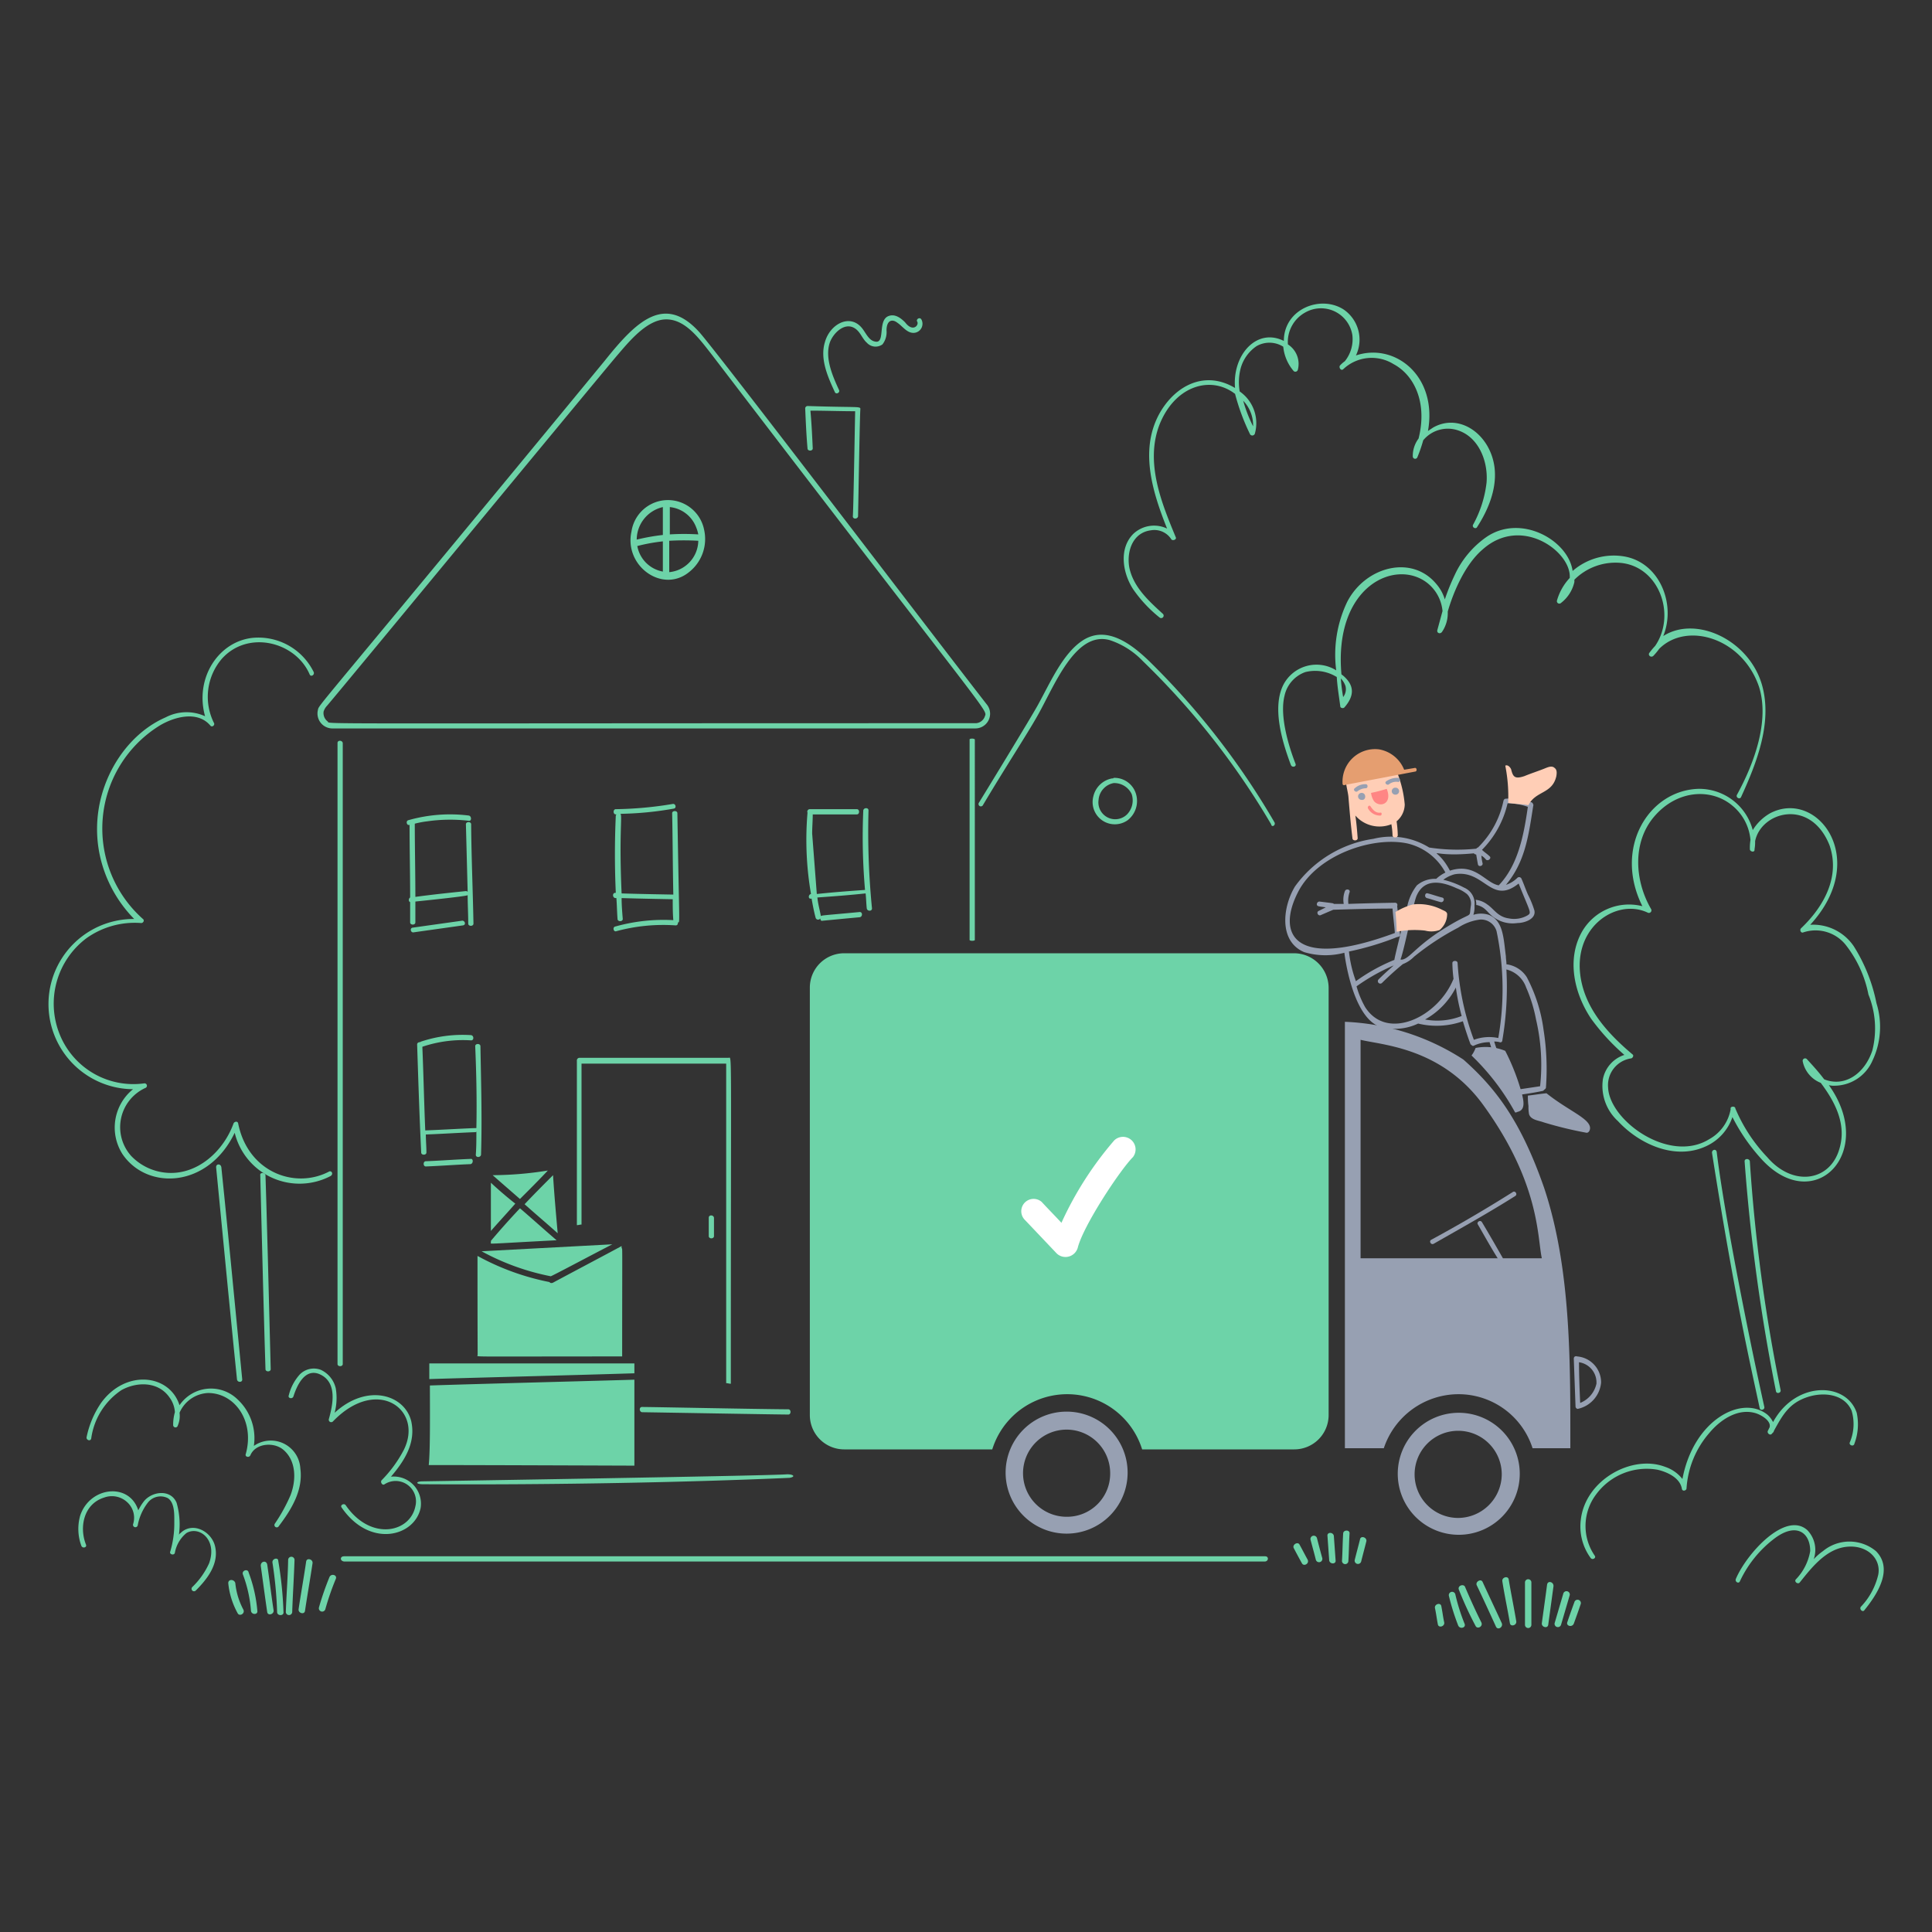 <svg xmlns="http://www.w3.org/2000/svg" viewBox="0 0 400 400" height="400" width="400"><rect x="0" y="0" width="400" height="400" fill="#333333" stroke="none"/><defs></defs><path d="M54 324.256c0.436 3.134 0.842 6.254 1.322 9.502 0.12 0.842 1.444 0.482 1.324 -0.36 -0.482 -3.128 -0.842 -6.256 -1.324 -9.502 -0.236 -0.962 -1.452 -0.6 -1.322 0.36zm2.41 -0.72a81.674 81.674 0 0 1 0.962 10.222c0 0.842 1.442 0.842 1.322 0a78.776 78.776 0 0 0 -1.082 -10.584c0 -0.842 -1.338 -0.478 -1.202 0.362zm3.248 -0.602c-0.062 3.6 -0.362 7.216 -0.482 10.824a0.662 0.662 0 0 0 1.322 0c0.122 -3.6 0.362 -7.216 0.482 -10.824a0.662 0.662 0 0 0 -1.322 0zm3.728 0.36c-0.472 3.25 -1.082 6.616 -1.564 9.864 -0.12 0.84 1.2 1.2 1.324 0.36 0.48 -3.248 1.082 -6.616 1.562 -9.862 0.122 -0.842 -1.2 -1.204 -1.322 -0.362zm4.814 3.248a60.366 60.366 0 0 0 -2.164 6.254 0.686 0.686 0 0 0 1.324 0.362 54.566 54.566 0 0 1 2.164 -6.256c0.356 -0.842 -0.972 -1.204 -1.324 -0.36zm-17.924 -0.602a26.748 26.748 0 0 1 1.684 7.578c0.12 0.842 1.442 0.842 1.322 0a29.342 29.342 0 0 0 -1.8 -7.94c-0.124 -0.84 -1.448 -0.48 -1.206 0.362zm-3.008 1.924A16.18 16.18 0 0 0 49.2 334c0.362 0.722 1.564 0.122 1.2 -0.72a14.8 14.8 0 0 1 -1.684 -5.534c-0.244 -0.844 -1.562 -0.844 -1.448 0.118zm254.752 1.204a73.334 73.334 0 0 0 3.488 7.578c0.362 0.72 1.564 0.12 1.2 -0.722 -1.2 -2.4 -2.286 -4.812 -3.368 -7.338 -0.236 -0.722 -1.56 -0.36 -1.32 0.482zm3.73 -0.842c1.372 2.864 2.646 5.652 3.968 8.54 0.362 0.842 1.564 0.12 1.2 -0.722 -1.324 -2.886 -2.646 -5.654 -3.97 -8.54 -0.348 -0.722 -1.548 -0.006 -1.198 0.722zm5.292 -0.842c0.448 2.892 1.082 5.774 1.564 8.66 0.12 0.842 1.442 0.482 1.322 -0.362 -0.48 -2.886 -1.082 -5.772 -1.564 -8.66 -0.12 -0.842 -1.452 -0.478 -1.322 0.362zm4.69 0.24v8.78a0.662 0.662 0 0 0 1.324 0v-8.78a0.662 0.662 0 0 0 -1.324 0zm4.572 0.482c-0.346 2.648 -0.722 5.29 -1.082 7.938 -0.122 0.842 1.2 1.2 1.322 0.36q0.544 -3.97 1.082 -7.938c0.12 -0.962 -1.196 -1.322 -1.322 -0.36zm3.368 1.804 -1.8 6.134a0.686 0.686 0 0 0 1.322 0.36q0.902 -3.066 1.8 -6.134a0.686 0.686 0 0 0 -1.322 -0.36zm2.284 1.804c-0.48 1.322 -0.962 2.646 -1.442 4.088 -0.362 0.844 0.962 1.2 1.322 0.362 0.482 -1.322 0.962 -2.646 1.444 -4.09a0.686 0.686 0 0 0 -1.324 -0.36zm-25.98 -1.314a47 47 0 0 0 1.924 6.136c0.362 0.842 1.684 0.48 1.324 -0.362a40.174 40.174 0 0 1 -1.926 -6.134 0.686 0.686 0 0 0 -1.322 0.36zm-2.886 2.516c0.24 1.082 0.36 2.166 0.6 3.368 0.12 0.842 1.444 0.482 1.324 -0.36 -0.24 -1.082 -0.362 -2.166 -0.6 -3.368 -0.122 -0.842 -1.446 -0.482 -1.324 0.36zm-29.228 -12.388c0.576 1.094 1.082 2.044 1.684 3.128 0.36 0.72 1.564 0.118 1.2 -0.722 -0.6 -1.082 -1.082 -2.046 -1.684 -3.128 -0.358 -0.722 -1.578 0.008 -1.2 0.722zm3.488 -1.684c0.346 1.326 0.722 2.646 1.082 4.09a0.686 0.686 0 0 0 1.324 -0.362 190.856 190.856 0 0 1 -1.084 -4.09 0.686 0.686 0 1 0 -1.322 0.362zm3.488 -0.844 0.36 5.052c0.12 0.842 1.444 0.842 1.324 0L276.16 318c-0.12 -0.84 -1.442 -0.84 -1.322 0zm3.248 -0.478c-0.122 1.924 -0.122 3.728 -0.242 5.652a0.662 0.662 0 0 0 1.324 0c0.12 -1.924 0.12 -3.728 0.24 -5.652 0.12 -0.842 -1.322 -0.842 -1.322 0zm3.488 1.202c-0.362 1.442 -0.722 2.766 -1.084 4.21a0.686 0.686 0 0 0 1.324 0.36c0.36 -1.442 0.722 -2.766 1.082 -4.2 0.12 -0.852 -1.202 -1.212 -1.322 -0.37z" fill="#6dd3a8" stroke-width="2"></path><path d="M263.892 170.298a157.71 157.71 0 0 0 -25.86 -33.318c-3.6 -3.488 -8.9 -7.698 -13.952 -4.33 -4.032 2.688 -6.6 8.586 -9.022 12.99 -1.116 2.16 -12.258 20.36 -12.388 20.56a0.486 0.486 0 1 0 0.842 0.482c4.508 -7.6 9.23 -14.816 11.306 -18.524 3.466 -6.108 7.8 -17.578 14.914 -15.636a16.632 16.632 0 0 1 6.856 4.33 158.8 158.8 0 0 1 26.582 33.8c0.12 0.728 0.962 0.248 0.722 -0.354zM145.778 109.676a7.634 7.634 0 0 0 -15.036 0.362c-1.58 7.114 6.378 12.894 11.908 8.42a8.728 8.728 0 0 0 3.128 -8.782zm-1.684 -0.6a7.854 7.854 0 0 1 0.48 1.566 47.774 47.774 0 0 0 -5.894 0v-5.656a6.546 6.546 0 0 1 5.414 4.088zm-6.856 -4.088v5.772a42.696 42.696 0 0 0 -5.414 0.962 6.952 6.952 0 0 1 5.414 -6.736zm-5.292 8.06a37.148 37.148 0 0 1 5.292 -0.964v6.254a6.56 6.56 0 0 1 -5.292 -5.292zm6.614 5.412v-6.498a53.29 53.29 0 0 1 6.014 0 6.636 6.636 0 0 1 -6.014 6.496zm28.628 -34.402a0.516 0.516 0 0 0 -0.482 0.48c0.12 2.768 0.24 5.534 0.482 8.3 0 0.6 1.082 0.6 1.082 0 -0.12 -2.646 -0.24 -5.172 -0.482 -7.818 3.128 0 6.134 0.12 9.262 0.12 -0.12 6.014 -0.36 20.568 -0.482 21.77 0 0.6 0.964 0.6 1.084 0 0.12 -6.134 0.36 -21.048 0.48 -22.252 0 -0.576 -0.778 -0.258 -10.944 -0.6zm23.574 -17.922c-0.36 -0.6 -1.2 0 -0.842 0.48 0.362 0.724 -0.93 2.244 -2.526 0.122 -0.842 -0.842 -2.044 -1.8 -3.368 -1.324 -2.438 0.812 -0.6 5.866 -2.886 5.292 -1.324 -0.24 -1.924 -1.924 -2.766 -2.888 -2.496 -2.91 -6.55 -0.69 -7.578 3 -1.082 3.49 0.6 7.216 2.044 10.346 0.24 0.6 1.2 0.12 0.842 -0.482 -1.322 -2.882 -2.882 -6.482 -1.924 -9.614 0.6 -1.924 3 -4.452 5.172 -3.128 1.2 0.722 1.564 2.166 2.526 3a2.428 2.428 0 0 0 3.248 0.36 4.12 4.12 0 0 0 0.842 -2.888c0 -2.026 1.108 -2.504 2.284 -1.562 1.084 0.72 2.046 2.286 3.6 2.044a1.886 1.886 0 0 0 1.332 -2.758zM69.88 153.82v128.58c0 0.6 1.084 0.6 1.084 0V153.82c-0.12 -0.602 -1.084 -0.602 -1.084 0zm130.864 -0.722V194.6c0 0.242 1.084 0.242 1.084 0V153.098c-0.12 -0.24 -1.084 -0.24 -1.084 0z" fill="#6dd3a8" stroke-width="2"></path><path d="M204.234 145.76c-12.02 -15.452 -56.322 -73.632 -59.54 -77.098 -7.2 -7.858 -13.04 -2.044 -19.484 6.014C63.4 149.742 66.156 145.624 65.8 147.084a3.086 3.086 0 0 0 3.126 3.728h133.03a3.046 3.046 0 0 0 2.278 -5.052zm-0.362 2.646a2.112 2.112 0 0 1 -1.8 1.326c-142.2 0 -133.518 0.232 -134.232 -0.362a2.176 2.176 0 0 1 -0.842 -2.044 3.118 3.118 0 0 1 0.6 -1.084c0.8 -0.8 57.948 -70.112 60.38 -72.888 2.328 -2.718 5.86 -6.984 9.622 -7.218 4.12 -0.244 7.064 3.842 9.622 7.096C206.556 150.826 204.4 146.72 203.872 148.4zm-53.524 137.962c0.36 0 0.6 0.12 0.962 0.12 0 -71.64 0.27 -67.476 -0.482 -67.476H119.918a0.55 0.55 0 0 0 -0.482 0.6v34.04c0.36 0 0.6 -0.12 0.962 -0.12v-33.318h29.95zm84.918 -121.724a4.654 4.654 0 0 0 -4.572 -3.6c-0.12 0 -0.12 0 -0.24 0.122h-0.24a4.894 4.894 0 0 0 -3.85 3.728 4.6 4.6 0 0 0 7.098 4.93 5.042 5.042 0 0 0 1.804 -5.18zm-1.926 3.97a3.486 3.486 0 0 1 -5.892 -3 3.834 3.834 0 0 1 3.126 -3.486 3.988 3.988 0 0 1 3.73 2.284 4.174 4.174 0 0 1 -0.964 4.202zM163.218 291.78c-7.818 -0.06 -28.026 -0.48 -30.31 -0.48 -0.6 0 -0.6 0.962 0 1.082 7.818 0.12 28.024 0.482 30.31 0.482 0.602 0 0.602 -1.078 0 -1.084zm-0.48 13.472c-4.8 0.322 -75.176 1.444 -75.176 1.444 -1.564 0 -1.564 0.6 0 0.6 27.736 0.168 55.842 -0.432 75.896 -1.324 1.444 -0.24 0.724 -0.816 -0.72 -0.72z" fill="#6dd3a8" stroke-width="2"></path><path d="M146.74 252.088v3.85c0 0.6 1.082 0.6 1.082 0v-3.85c-0.12 -0.602 -1.082 -0.602 -1.082 0z" fill="#6dd3a8" stroke-width="2"></path><path d="M99.47 216.6c-0.01 -0.6 -1.082 -0.6 -1.082 0 0.24 5.652 0.36 11.306 0.24 16.96 -1.27 0 -7.512 0.374 -10.584 0.48 -0.242 -5.774 -0.362 -11.546 -0.6 -17.32a26.306 26.306 0 0 1 10.104 -1.322c0.6 0 0.6 -0.964 0 -1.084a27.262 27.262 0 0 0 -10.344 1.324c-0.122 0 -0.122 0.12 -0.242 0.12 -0.24 0 -0.6 0.12 -0.6 0.48 0.24 7.458 0.48 14.916 0.842 22.374 0 0.6 1.082 0.6 1.082 0 0 -1.2 -0.12 -2.526 -0.12 -3.73 3.368 -0.12 6.856 -0.36 10.224 -0.48 0.12 0 0.12 0 0.24 -0.122 0 1.564 0 3.248 -0.12 4.812 0 0.6 0.962 0.6 1.082 0 0.238 -7.33 0.008 -14.906 -0.122 -22.492zm-2.046 23.34c-3.126 0.12 -6.134 0.362 -9.26 0.48 -0.6 0 -0.6 1.084 0 1.084 3.126 -0.122 6.134 -0.36 9.26 -0.482 0.602 -0.12 0.602 -1.202 0 -1.082zm0.122 -69.282c0 -0.6 -1.084 -0.6 -1.084 0l0.362 13.954c-0.12 0 -0.12 -0.122 -0.362 -0.122 -3.488 0.362 -6.976 0.724 -10.464 1.2 0 -5.052 -0.12 -10.102 -0.12 -15.156a18.714 18.714 0 0 1 2.526 -0.48 33.238 33.238 0 0 1 8.66 -0.12c0.6 0.12 0.6 -0.962 0 -1.084a31.436 31.436 0 0 0 -12.51 0.962c-0.6 0.122 -0.36 1.2 0.242 0.964 0 5.05 0.12 9.982 0.12 15.036 -0.362 0.238 -0.362 0.84 0 0.96v4.2c0 0.6 1.082 0.6 1.082 0v-4.316c12.574 -1.3 10.554 -1.324 10.826 -1.324 0 1.926 0.12 3.97 0.12 5.896 0 0.6 1.082 0.6 1.082 0 -0.12 -6.738 -0.426 -13.712 -0.48 -20.57z" fill="#6dd3a8" stroke-width="2"></path><path d="M95.62 190.626c-3.368 0.48 -6.856 0.962 -10.224 1.442 -0.6 0.122 -0.36 1.084 0.242 0.964 3.368 -0.482 6.856 -0.964 10.224 -1.444 0.72 -0.122 0.36 -1.084 -0.242 -0.962zm44.624 -22.252c0 -0.6 -1.082 -0.6 -1.082 0 0.12 5.652 0.12 11.186 0.24 16.838 0 0 -7.216 -0.12 -10.704 -0.24 -0.556 -12.512 0.182 -16.056 -0.242 -16.478a68.87 68.87 0 0 0 11.066 -1.082c0.6 -0.12 0.362 -1.084 -0.24 -0.962a76.856 76.856 0 0 1 -11.788 1.082c-0.6 0 -0.6 1.082 0 1.082h0.12c0 0.12 -0.12 0.12 -0.12 0.24a177.868 177.868 0 0 0 0 16h-0.12c-0.6 0 -0.6 0.962 0 1.082h0.24c0.122 1.444 0.122 2.888 0.242 4.33 0 0.6 1.082 0.6 1.082 0 -0.12 -1.442 -0.24 -2.886 -0.24 -4.33 3.488 0.12 10.584 0.242 10.584 0.242 0 1.442 0 2.886 0.12 4.33a36.968 36.968 0 0 0 -12.028 1.322c-0.6 0.12 -0.36 1.2 0.24 0.962a37.078 37.078 0 0 1 12.27 -1.2c0.36 0 0.48 -0.24 0.48 -0.6 0.436 -0.218 0.27 1.586 -0.12 -22.618zm39.572 -0.602c0 -0.6 -0.962 -0.6 -1.082 0a125.924 125.924 0 0 0 0.36 16.478c-3.368 0.24 -6.614 0.482 -9.982 0.842l-0.962 -12.508c0 -1.324 0.12 -2.646 0.12 -3.97h9.14c0.6 0 0.6 -1.082 0 -1.082h-9.742a0.51 0.51 0 0 0 -0.48 0.72 65.912 65.912 0 0 0 0.72 16.84c-0.6 0.122 -0.6 1.084 0 0.962h0.122c0.24 1.324 0.48 2.646 0.84 3.97a0.53 0.53 0 0 0 0.964 0.12c0 0.242 0.12 0.6 0.48 0.482 2.526 -0.24 5.052 -0.482 7.698 -0.724 0.6 -0.118 0.6 -1.08 0 -1.08 -8.2 0.776 -8.058 0.65 -8.058 0.962v-0.122c-0.242 -1.322 -0.6 -2.524 -0.722 -3.848 3.368 -0.24 6.616 -0.48 9.984 -0.842 0.12 1.082 0.12 2.046 0.24 3.126 0.12 0.6 1.082 0.6 1.082 0a161.524 161.524 0 0 1 -0.722 -20.326z" fill="#6dd3a8" stroke-width="2"></path><path d="M101.634 257.26c0 0.352 -1.51 0.312 13.6 -0.48 -2.526 -2.166 -5.052 -4.452 -7.578 -6.616a160.604 160.604 0 0 0 -6.014 6.736zm12.87 -13.952c-1.924 1.924 -3.968 3.97 -5.892 6.014 2.284 2.044 4.57 3.97 6.854 6.014 -0.36 -4.09 -0.72 -8.058 -0.962 -12.028zm-1.082 -0.962a73.17 73.17 0 0 1 -11.426 0.962c1.924 1.684 3.728 3.248 5.652 4.93 1.926 -1.922 3.85 -3.838 5.774 -5.892zm-11.788 2.526v9.982c1.684 -1.924 3.368 -3.728 5.052 -5.652q-2.526 -1.986 -5.052 -4.33zm27.064 13.59v-0.478c-4.692 2.524 -9.502 5.05 -14.2 7.576 -0.24 0.12 -0.6 0.12 -0.722 -0.12a51.722 51.722 0 0 1 -14.914 -5.414c0 22.186 0.068 20.368 0 20.568 0 0.374 -2.296 0.242 29.95 0.242 0.006 -24.138 0.086 -22.374 -0.114 -22.374z" fill="#6dd3a8" stroke-width="2"></path><path d="M114.024 264.236c0.2 0 8.588 -4.474 12.75 -6.616l-27.064 1.444a49.704 49.704 0 0 0 14.314 5.172zm17.32 21.412c-3.128 0.118 -31.4 0.84 -42.338 1.2 0 4.858 0.1 13.4 -0.242 16.478 10.946 0 32.74 0.086 42.58 0.12zm-42.46 -3.37v3.248c3 -0.12 31.274 -0.842 42.46 -1.2v-2.044zm-7.938 23.454c2.768 -3.246 5.172 -6.976 4.21 -11.426 -1.326 -5.6 -9.186 -7.974 -15.876 -1.8a11.982 11.982 0 0 0 0.24 -5.05 5.6 5.6 0 0 0 -3.12 -3.856 4.076 4.076 0 0 0 -4.33 0.962 10.044 10.044 0 0 0 -2.284 4.33c-0.242 0.6 0.722 0.842 0.962 0.24 0.722 -2.284 2.4 -6.014 5.532 -4.57 3.6 1.684 2.646 6.256 1.8 9.262a0.504 0.504 0 0 0 0.842 0.48c9.16 -9.54 18.842 -2.434 14.674 5.894a26.152 26.152 0 0 1 -4.57 6.256c-0.36 0.36 0.12 1.2 0.6 0.842A4.216 4.216 0 0 1 86 311.868c-1.098 5.488 -9.286 7.244 -14.434 -0.242 -0.36 -0.48 -1.2 0 -0.842 0.482 5.834 8.484 15.112 6.042 16.358 0.12a5.624 5.624 0 0 0 -6.136 -6.496z" fill="#6dd3a8" stroke-width="2"></path><path d="M319.582 213.238a32.534 32.534 0 0 0 -3.488 -10.946 5.898 5.898 0 0 0 -4.2 -2.646c0 -0.6 -0.12 -1.082 -0.12 -1.684 -0.492 -3.678 -0.5 -7.294 -3.488 -8.538a5.2 5.2 0 0 0 -3.242 -0.018 5.2 5.2 0 0 0 0.234 -1.908 3.54 3.54 0 0 0 -2.164 -3.728 17.842 17.842 0 0 0 -4.294 -1.626 6.84 6.84 0 0 1 2.37 -1.14c6.156 -1.014 7.536 6.478 13.23 1.924 2.442 6.104 2.748 6.016 1.8 6.614a5.618 5.618 0 0 1 -3.848 0.6c-2.298 -0.326 -3.058 -1.958 -4.452 -2.886a4.8 4.8 0 0 0 -2.4 -0.964 3.352 3.352 0 0 1 0.12 1.084h0.12c1.868 0.462 2.086 1.524 3.488 2.526a6.656 6.656 0 0 0 4.932 1.2c1.442 0 3.93 -0.832 3.488 -2.646a20.478 20.478 0 0 0 -1.324 -3.246c-0.482 -1.084 -0.842 -2.166 -1.322 -3.248a0.536 0.536 0 0 0 -0.842 -0.242 5.986 5.986 0 0 1 -2.388 1.476c4 -4.778 4.676 -10.2 5.634 -16.27 0 -0.12 0.12 -0.24 0 -0.36a0.568 0.568 0 0 0 -0.72 -0.482 11.454 11.454 0 0 0 -4.932 -0.72c-0.242 0 -0.362 0.12 -0.482 0.36A18.976 18.976 0 0 1 306 175.47c-0.12 0 -0.24 0.12 -0.36 0.242a38.4 38.4 0 0 1 -9.744 -0.242 15.012 15.012 0 0 0 -11.546 -1.8 24.38 24.38 0 0 0 -16.238 9.864c-2.66 4.434 -3.284 11.448 1.924 13.6a15.264 15.264 0 0 0 8.3 0.122c0.372 2.984 2.25 13.8 7.588 15.4a11.34 11.34 0 0 0 7.688 -0.738 16.228 16.228 0 0 0 9.26 -0.48c0.482 1.564 0.964 3.126 1.564 4.69 0 0.122 0.12 0.122 0.24 0.24a0.366 0.366 0 0 0 0.482 0.122 7.528 7.528 0 0 1 3.248 -0.722 36.952 36.952 0 0 0 4.932 10.584 0.618 0.618 0 0 0 0.48 0.24c0.12 0.122 0.24 0.122 0.482 0.122 1.684 -0.24 3.368 -0.482 5.052 -0.842 0.12 0 0.24 -0.122 0.36 -0.24s0.36 -0.242 0.36 -0.484a52.084 52.084 0 0 0 -0.49 -11.91zm-15.878 -28.146a2.744 2.744 0 0 1 0.842 2.286c-0.544 3.264 0.978 0.722 -6.014 5.172 -5.622 3.578 -6.848 6.132 -8.418 6.132 -0.242 0 -0.114 -0.116 0 -0.478 0.898 -2.904 2.446 -10.862 3.126 -12.63 1.478 -3.55 4.78 -3.308 8.3 -1.684a7.642 7.642 0 0 1 2.164 1.202zm1.444 -8.42a0.62 0.62 0 0 0 0.482 0.242c0.12 0.72 0.24 1.444 0.36 2.044s1.096 0.358 0.962 -0.24a7.904 7.904 0 0 1 -0.24 -1.564 3.248 3.248 0 0 1 0.962 0.842c0.482 0.362 1.2 -0.362 0.722 -0.722 -0.482 -0.48 -1.082 -0.842 -1.564 -1.322a20.046 20.046 0 0 0 5.292 -9.622 12.4 12.4 0 0 1 4.2 0.72c-0.818 5.734 -1.98 12.034 -6.028 16.248 -2.77 -0.462 -4.814 -4.756 -10.104 -3.038 -3.082 -5.886 -5.792 -2.558 4.956 -3.588zM279.288 197a59.6 59.6 0 0 0 9.984 -3c0.24 0 0.6 -0.122 0.6 -0.482 -0.24 -1.924 -0.36 -3.85 -0.6 -5.892 0.12 -0.364 0 -0.734 -0.482 -0.724 -3.25 0.06 -6.374 0.122 -9.622 0.242a5.504 5.504 0 0 1 0.24 -2.4c0.24 -0.6 -0.722 -0.842 -0.962 -0.242a5.018 5.018 0 0 0 -0.24 2.648h-2.046c-0.17 -0.17 0.04 -0.114 -2.886 -0.482 -0.6 -0.12 -0.962 0.842 -0.24 0.964 0.48 0.12 0.962 0.12 1.442 0.238l-1.442 0.722c-0.6 0.242 -0.12 1.2 0.48 0.844q1.262 -0.546 2.526 -1.084c4.09 -0.12 8.18 -0.242 12.268 -0.242 0.122 1.686 0.362 3.368 0.482 5.054 -21.1 7.812 -24.552 0.162 -19.982 -8.59 3.984 -7.626 15.452 -11.494 22.628 -9.934a12.03 12.03 0 0 1 7.822 6.012 7.632 7.632 0 0 0 -1.904 1.304 5.8 5.8 0 0 0 -4 1.344 10.548 10.548 0 0 0 -2.044 4.57c-0.2 0.866 -2.636 10.432 -2.614 10.86a37.434 37.434 0 0 0 -7.97 4.416 25.324 25.324 0 0 1 -1.438 -6.146zm15.756 14.074a15.786 15.786 0 0 0 6.376 -6.616 46.138 46.138 0 0 0 1.2 5.892 13.724 13.724 0 0 1 -7.576 0.724zm10.104 4.2a55.028 55.028 0 0 1 -3.368 -15.874c0 -0.6 -1.082 -0.6 -1.082 0a29.566 29.566 0 0 0 0.24 3.248c-3.168 7.922 -13.716 13 -18.282 5.892a19.302 19.302 0 0 1 -1.8 -4.328 40.6 40.6 0 0 1 7.698 -4.332c-1.082 0.964 -2.166 1.926 -3.128 2.888a0.51 0.51 0 1 0 0.722 0.72 62.028 62.028 0 0 1 4.298 -3.88 6.6 6.6 0 0 0 2.318 -1.532 54.32 54.32 0 0 1 9.14 -6.014 10.672 10.672 0 0 1 4.572 -1.682 3.36 3.36 0 0 1 3.368 2.4 58.4 58.4 0 0 1 0.36 22.132 9.072 9.072 0 0 0 -5.056 0.372zm13.712 9.622c-1.564 0.238 -3.248 0.48 -4.812 0.722a37.938 37.938 0 0 1 -4.69 -9.984 4.672 4.672 0 0 1 1.082 0.12 0.4 0.4 0 0 0 0.6 -0.36 65.174 65.174 0 0 0 0.842 -14.676 5.8 5.8 0 0 1 4.09 3.73 30.25 30.25 0 0 1 2.044 6.616 41.104 41.104 0 0 1 0.844 13.842z" fill="#97a0b2" stroke-width="2"></path><path d="M315.132 226.588a46.06 46.06 0 0 0 -3.488 -9.02 10.716 10.716 0 0 0 -6.136 -0.6 6.43 6.43 0 0 1 -0.842 1.564 48.824 48.824 0 0 1 9.022 11.788 0.722 0.722 0 0 0 0.48 -0.12c1.806 -0.364 1.204 -2.528 0.964 -3.612z" fill="#97a0b2" stroke-width="2"></path><path d="M321.868 159c-0.482 -0.48 -1.2 -0.24 -1.8 0 -1.442 0.6 -3 1.082 -4.45 1.684 -2.056 0.688 -2.376 0.116 -2.766 -1.444 -0.24 -0.48 -0.722 -0.962 -1.2 -0.72a32.8 32.8 0 0 1 0.6 7.696c1.324 0.24 2.768 0.24 4.2 0.482 1.506 -3.014 4.944 -2.276 5.774 -6.014 0.122 -0.73 0.122 -1.33 -0.358 -1.684zm-32.596 0.954a0.26 0.26 0 0 0 -0.242 -0.24c0 -0.36 -0.24 -0.722 -0.6 -0.6 -1.02 0.078 -8.03 1.224 -9.504 1.564a0.6 0.6 0 0 0 -0.36 0.962c0 0.12 0 0.12 0.12 0.24 0 0.754 0.338 1.858 0.482 3 0.24 2.886 0.48 5.772 0.842 8.66 0 0.6 1.082 0.6 1.082 0 -0.12 -1.564 -0.24 -3.128 -0.482 -4.692a6.624 6.624 0 0 0 7.458 1.8 14.8 14.8 0 0 1 0.24 2.286c0 0.6 1.084 0.6 1.084 0a23.084 23.084 0 0 0 -0.242 -2.888 4.634 4.634 0 0 0 1.684 -3.486 23.2 23.2 0 0 0 -1.562 -6.606z" fill="#ffceb6" stroke-width="2"></path><path d="m292.88 159 -2.166 0.362a6.844 6.844 0 0 0 -5.172 -4.21 6.734 6.734 0 0 0 -7.578 7.094c0 0.362 0.362 0.362 0.6 0.242l14.554 -2.766c0.362 -0.25 0.122 -0.85 -0.238 -0.722z" fill="#e59e70" stroke-width="2"></path><path d="M288.91 163.082a0.722 0.722 0 1 0 0 1.442 0.722 0.722 0 1 0 0 -1.442zm-6.976 1.082a0.722 0.722 0 1 0 0 1.442c0.962 0.122 0.962 -1.442 0 -1.442zm0.842 -1.804a3.182 3.182 0 0 0 -2.286 0.84c-0.48 0.362 0.242 0.964 0.6 0.6a2.882 2.882 0 0 1 1.684 -0.6c0.484 0 0.484 -0.84 0.002 -0.84zm6.624 -1.324a4.048 4.048 0 0 0 -2.4 0.724c-0.482 0.358 0.24 0.96 0.6 0.6a2.44 2.44 0 0 1 1.8 -0.482c0.6 0.122 0.6 -0.842 0 -0.842z" fill="#97a0b2" stroke-width="2"></path><path d="M283.858 164.164a4.042 4.042 0 0 0 0.6 1.684c1.138 1.422 3.924 0.67 2.646 -2.526a31.8 31.8 0 0 1 -3.246 0.842zm1.926 4.09c-0.964 0.12 -1.564 -0.6 -2.046 -1.324 -0.24 -0.36 -0.722 0.12 -0.48 0.482a2.82 2.82 0 0 0 2.526 1.442c0.36 0 0.36 -0.722 0 -0.6z" fill="#ff8684" stroke-width="2"></path><path d="M299.616 189.182c-0.122 -0.48 -0.6 -0.6 -1.084 -0.842a10.558 10.558 0 0 0 -6.014 -1.084 13.74 13.74 0 0 0 -3.6 1.566c0.12 1.322 0.24 2.766 0.24 4.088a19.462 19.462 0 0 1 5.894 -0.24 5.094 5.094 0 0 0 3 -0.12 4.304 4.304 0 0 0 1.564 -3.368z" fill="#ffceb6" stroke-width="2"></path><path d="M328.482 234.528c0.51 0 0.722 -0.586 0.722 -0.964 0 -2 -4.464 -3.57 -9.02 -7.216 -1.324 0.122 -2.648 0.362 -3.85 0.482a13.09 13.09 0 0 0 0.12 2.164 7.988 7.988 0 0 0 0.12 1.686c0.362 1.2 2.046 1.32 3 1.682a80.09 80.09 0 0 0 8.908 2.166zM295.4 185.934c0.962 0.242 1.924 0.6 2.886 0.842 0.6 0.12 0.962 -0.842 0.24 -0.962 -0.962 -0.24 -1.924 -0.6 -2.886 -0.842 -0.596 -0.24 -0.84 0.722 -0.24 0.962z" fill="#97a0b2" stroke-width="2"></path><path d="M267.982 197.362H174.766a7.11 7.11 0 0 0 -7.098 7.096v88.526a7.11 7.11 0 0 0 7.098 7.096h30.67a16.248 16.248 0 0 1 31.032 0h31.514a7.11 7.11 0 0 0 7.096 -7.096v-88.526a7.188 7.188 0 0 0 -7.096 -7.096z" fill="#6dd3a8" stroke-width="2"></path><path d="M234.304 236.092a2.614 2.614 0 0 0 -3.6 0 71.086 71.086 0 0 0 -10.946 17.08c-1.324 -1.444 -2.766 -2.888 -4.09 -4.33a2.552 2.552 0 0 0 -3.6 3.6c2.286 2.4 4.45 4.69 6.736 7.096a2.638 2.638 0 0 0 4.33 -1.2c1.14 -4.562 8.736 -16.07 11.426 -18.766a2.6 2.6 0 0 0 -0.256 -3.48z" fill="#ffffff" stroke-width="2"></path><path d="M319.702 245.954c-4.894 -14.096 -10.2 -20.788 -16.718 -26.582a48.502 48.502 0 0 0 -24.538 -7.818v88.286h8.058a16.334 16.334 0 0 1 15.4 -11.186 16.104 16.104 0 0 1 15.4 11.186h7.818c-0.008 -17.018 0.25 -36.878 -5.42 -53.886zm-8.54 14.554c-1.444 -2.526 -2.886 -5.052 -4.33 -7.458 -0.36 -0.6 -1.2 0 -0.842 0.482 1.324 2.286 2.646 4.69 4.09 6.976h-28.386v-45.226c4.33 1.084 16.718 1.564 25.378 13.472 11.788 16.238 11.186 27.424 12.148 31.754z" fill="#97a0b2" stroke-width="2"></path><path d="M296.85 257.5c5.702 -3.252 11.306 -6.374 16.838 -9.862 0.6 -0.36 0 -1.2 -0.48 -0.842a292.82 292.82 0 0 1 -16.84 9.862c-0.602 0.242 -0.128 1.19 0.482 0.842zm29.708 23.336c-0.362 -0.122 -0.722 0 -0.722 0.48l0.36 9.864c0 0.36 0.362 0.6 0.6 0.48a6.134 6.134 0 0 0 4.692 -5.412 5.388 5.388 0 0 0 -4.93 -5.412zm0.6 9.622c-0.122 -2.768 -0.242 -5.654 -0.242 -8.42a4.224 4.224 0 0 1 3.61 4.45 5.566 5.566 0 0 1 -3.366 3.97zm-106.326 1.804a12.63 12.63 0 1 0 12.63 12.63 12.628 12.628 0 0 0 -12.63 -12.63zm0 21.77a9.022 9.022 0 1 1 9.02 -9.02 8.93 8.93 0 0 1 -9.02 9.02zm81.188 -21.53a12.63 12.63 0 1 0 12.63 12.628 12.628 12.628 0 0 0 -12.63 -12.628zm-0.12 21.772a9.022 9.022 0 1 1 9.022 -9.022 9.086 9.086 0 0 1 -9.022 9.022z" fill="#97a0b2" stroke-width="2"></path><path d="M68.076 242.586c-7.026 3.656 -16.746 0.106 -18.764 -9.984 -0.12 -0.6 -0.842 -0.36 -0.962 0 -2.044 5.654 -7.336 10.586 -13.6 10.224a11.434 11.434 0 0 1 -7.578 -3.486 8.924 8.924 0 0 1 2.886 -14.074 0.496 0.496 0 0 0 -0.24 -0.962 16.438 16.438 0 0 1 -17.44 -10.104 16.936 16.936 0 0 1 5.542 -19.966 17.238 17.238 0 0 1 11.306 -3.128c0.482 0 0.722 -0.6 0.362 -0.842a25.064 25.064 0 0 1 3.488 -40.054c3 -1.8 7.818 -3.126 10.464 0 0.36 0.484 1.082 -0.118 0.722 -0.6a12.102 12.102 0 0 1 1.684 -13.232c5.422 -6.024 15.27 -3.494 18.162 3.248 0.24 0.6 1.082 0.12 0.842 -0.48a12.752 12.752 0 0 0 -12.51 -7.096c-7.156 0.664 -12.184 8.316 -9.984 16.238a9.312 9.312 0 0 0 -8.178 0.24c-9.92 4.298 -17.136 17.686 -12.99 30.91a26.914 26.914 0 0 0 6.494 10.826 17.622 17.622 0 1 0 -0.24 35.244 10.218 10.218 0 0 0 -2.164 13.47c5.118 7.508 17.702 7.032 23.214 -4.45a13.826 13.826 0 0 0 19.726 9.022c0.842 -0.362 0.36 -1.326 -0.242 -0.964z" fill="#6dd3a8" stroke-width="2"></path><path d="M44.742 241.624c1.082 11.426 3.97 40.774 4.33 44.024 0.12 0.6 1.084 0.6 1.084 0 -1.084 -11.428 -3.97 -40.776 -4.332 -44.024 -0.12 -0.722 -1.082 -0.722 -1.082 0zm9.142 1.684c0.24 10.464 0.962 37.166 1.082 40.172 0 0.6 1.082 0.6 1.082 0 -0.24 -10.462 -0.962 -37.164 -1.082 -40.172 -0.12 -0.602 -1.202 -0.602 -1.082 0z" fill="#6dd3a8" stroke-width="2"></path><path d="M62.184 304.05a6.124 6.124 0 0 0 -9.624 -4.692 10.964 10.964 0 0 0 -3.368 -9.622 7.882 7.882 0 0 0 -12.028 1.2c-2.032 -6.438 -11.146 -7.51 -16.236 -0.48a19.472 19.472 0 0 0 -3 7.096c-0.12 0.6 0.842 0.962 0.962 0.24a14.372 14.372 0 0 1 6.254 -9.982c3.248 -1.8 7.698 -1.8 9.984 1.564a5.71 5.71 0 0 1 1.082 3 9.4 9.4 0 0 0 -0.36 2.646 0.486 0.486 0 0 0 0.962 0.12 5.064 5.064 0 0 0 0.36 -2.646 6.778 6.778 0 0 1 5.894 -4.088c5.586 0 9.7 5.86 7.818 12.628 -0.24 0.6 0.722 0.842 0.962 0.242 1.084 -2.526 4.932 -2.768 6.856 -1.084 2.648 2.286 2.648 6.256 1.444 9.382a35.032 35.032 0 0 1 -3.248 5.894 0.486 0.486 0 1 0 0.842 0.48c2.638 -3.478 5.04 -7.448 4.444 -11.898zm-17.682 15.996c-0.732 -2.884 -4.33 -4.932 -6.856 -2.886 -0.24 0.24 -0.482 0.36 -0.6 0.6a16.166 16.166 0 0 0 -0.48 -6.616c-1.2 -2.886 -5.052 -2.4 -6.736 -0.362a10.428 10.428 0 0 0 -1.2 1.926c-1.824 -5.842 -10.014 -4.96 -12.028 1.082a10.098 10.098 0 0 0 0.242 6.254c0.24 0.6 1.2 0.362 0.962 -0.24 -1.444 -3.6 -0.482 -8.42 3.728 -9.742a4.652 4.652 0 0 1 4.812 0.962 4.35 4.35 0 0 1 1.2 4.57 0.496 0.496 0 0 0 0.962 0.24 11 11 0 0 1 2.166 -4.81 3.332 3.332 0 0 1 4.088 -0.842c1.444 0.962 1.324 3.488 1.324 5.052a20.182 20.182 0 0 1 -0.842 6.014c-0.24 0.6 0.842 0.842 0.962 0.24a6.828 6.828 0 0 1 2.4 -4.09c2.616 -1.526 6.45 1.33 4.69 6.254a15.912 15.912 0 0 1 -3.488 4.932 0.51 0.51 0 0 0 0.722 0.722c2.288 -2.284 4.92 -5.528 3.972 -9.26z" fill="#6dd3a8" stroke-width="2"></path><path d="M364.928 142.272c-2.46 -9.672 -13.736 -14.976 -20.568 -10.584 2.696 -6.636 -0.774 -15.212 -8.06 -16.478a12.978 12.978 0 0 0 -10.704 3c-0.914 -6.4 -10.774 -11.948 -17.922 -6.976a19.628 19.628 0 0 0 -6.496 7.818 44.534 44.534 0 0 0 -2.044 5.052 8.646 8.646 0 0 0 -1.8 -3.246c-5.108 -6.082 -14.646 -3.52 -18.4 3.728a25.348 25.348 0 0 0 -2.286 14.2 7.72 7.72 0 0 0 -10.946 3c-2.356 4.71 -0.278 11.688 1.564 16.6 0.24 0.6 1.2 0.362 0.962 -0.24 -1.526 -3.928 -3.302 -10 -2.286 -14.072a6.684 6.684 0 0 1 4.33 -4.932 8.466 8.466 0 0 1 6.376 0.962 0.118 0.118 0 0 1 0.12 0.12c0.12 2.044 0.482 4.09 0.722 6.014 0 0.36 0.6 0.482 0.842 0.24 1.86 -2.126 2.2 -4.168 0.24 -6.134a5.258 5.258 0 0 0 -0.842 -0.722c-1.61 -18.25 11.098 -24 17.682 -19a8.374 8.374 0 0 1 3.246 5.894l-1.082 3.97c-0.12 0.6 0.6 0.842 0.962 0.36a6.844 6.844 0 0 0 1.2 -4.21c1.24 -4.342 3.716 -9.894 7.216 -12.87 8.056 -7.2 18.456 0.522 18.042 5.894a11.4 11.4 0 0 0 -2.648 4.692 0.506 0.506 0 0 0 0.844 0.48 7.55 7.55 0 0 0 2.766 -4.33v-0.48a12.048 12.048 0 0 1 9.502 -3.488c8.026 0.696 11.65 10.744 7.218 17.2a15.038 15.038 0 0 0 -1.2 1.442c-0.36 0.482 0.362 1.082 0.842 0.6a12.8 12.8 0 0 0 1.2 -1.444c5.72 -5.72 17.292 -2.248 20.688 7.938 2.18 7.026 -1.038 15.8 -4.572 22.252 -0.36 0.6 0.6 1.084 0.842 0.482 3.246 -7.094 6.376 -15.154 4.45 -22.732zm-86.362 -0.24a2.63 2.63 0 0 1 -0.48 2.286 36.92 36.92 0 0 1 -0.482 -3.85 4.228 4.228 0 0 1 0.962 1.564zm29.588 -49.314c-2.29 -4.354 -7.108 -6.642 -11.426 -4.21l-1.082 0.72c2.02 -11.314 -6.772 -18.35 -14.914 -15.636a7.564 7.564 0 0 0 -2.526 -9.5c-4.8 -3.112 -12.4 -0.108 -12.4 6.494 -5.64 -2.816 -10.702 2.946 -10.104 9.744 -6.104 -3.664 -12.176 -0.672 -15.516 5.052 -4.268 7.47 -1.758 16.05 1.444 24.054a6.262 6.262 0 0 0 -6.976 1.082c-3.128 3.128 -2.166 8.3 0 11.548a27.638 27.638 0 0 0 5.412 5.774 0.512 0.512 0 0 0 0.722 -0.724c-2.886 -2.644 -6.134 -5.53 -6.976 -9.622 -0.6 -3.368 0.722 -7.216 4.45 -7.696a4.16 4.16 0 0 1 4.21 1.8c0.24 0.48 1.2 0.12 0.962 -0.36 -3 -7.218 -6.374 -15.516 -3.368 -23.336 3.114 -7.786 10.024 -9.966 14.916 -6.856 0.24 0.122 0.48 0.36 0.72 0.482a44.62 44.62 0 0 0 3.128 8.42 0.566 0.566 0 0 0 0.962 -0.122 8 8 0 0 0 -3.126 -8.78 11.276 11.276 0 0 1 0.24 -4.93 8.174 8.174 0 0 1 3.248 -4.45 5.35 5.35 0 0 1 5.532 0.118 9.06 9.06 0 0 0 2.166 5.052 0.532 0.532 0 0 0 0.842 -0.24 4.8 4.8 0 0 0 -2.046 -5.292 6.956 6.956 0 0 1 3.6 -6.616 6.578 6.578 0 0 1 9.744 4.69 7.25 7.25 0 0 1 -1.564 5.414 6.038 6.038 0 0 0 -0.962 0.842c-0.362 0.36 0.12 1.2 0.6 0.842a8.564 8.564 0 0 1 10.464 -1.084c4.14 2.2 7.076 7.784 5.172 15.4a6 6 0 0 0 -1.2 3.728 0.492 0.492 0 0 0 0.962 0.12 29.64 29.64 0 0 0 1.2 -3.488 6.6 6.6 0 0 1 7.216 -2.044c4.33 1.444 6.254 6.494 5.894 10.824a23.652 23.652 0 0 1 -2.766 8.662c-0.362 0.6 0.6 1.08 0.842 0.478 3.268 -5.048 5.084 -11.072 2.304 -16.354zm-48.712 -4.452a28.308 28.308 0 0 1 -2.046 -5.29 7.34 7.34 0 0 1 2.046 5.29z" fill="#6dd3a8" stroke-width="2"></path><path d="M388.502 207.704a34.766 34.766 0 0 0 -4.692 -11.786 10.166 10.166 0 0 0 -9.02 -4.452c12.522 -13.624 1.452 -28.2 -8.3 -23.092a10.02 10.02 0 0 0 -3.6 3.488 11.486 11.486 0 0 0 -11.306 -8.54c-10.324 0.368 -17.542 12.304 -11.548 24.296a11.232 11.232 0 0 0 -12.508 5.292c-3.248 5.774 -1.564 12.87 1.924 18.042a44.684 44.684 0 0 0 6.856 7.458 6.584 6.584 0 0 0 -4.45 5.052 9.856 9.856 0 0 0 3.128 8.66c4.45 4.812 11.906 8.18 18.282 5.172a10.254 10.254 0 0 0 5.412 -6.014 38.828 38.828 0 0 0 5.654 8.298c11 12.654 24.374 -0.838 14.312 -14.914a3.294 3.294 0 0 0 1.084 0.122 8.642 8.642 0 0 0 7.938 -5.172 16.362 16.362 0 0 0 0.834 -11.91zm-0.842 9.744c-1.52 4.704 -5.624 7.754 -9.984 6.014 -1.082 -1.444 -2.284 -2.766 -3.6 -4.2a0.506 0.506 0 0 0 -0.842 0.48 6.072 6.072 0 0 0 3.728 4.452c3 3.968 5.414 8.66 3.85 13.712 -1.964 6.726 -9.644 7.836 -14.914 1.682a33.374 33.374 0 0 1 -6.616 -10.102c0 -0.53 -1.158 -0.466 -0.962 0.12a8.852 8.852 0 0 1 -4.45 6.254c-8.274 5.122 -20.656 -3.872 -20.93 -10.706a5.6 5.6 0 0 1 4.692 -6.014c0.36 0 0.72 -0.6 0.36 -0.84 -4.57 -3.848 -9.02 -8.54 -10.464 -14.554 -2.716 -11.356 6.948 -17.958 13.6 -14.8a0.532 0.532 0 0 0 0.722 -0.722c-3.368 -5.774 -3.97 -13.712 0.6 -19.124 4.79 -5.634 11.876 -5.958 16.238 -2.286a10.354 10.354 0 0 1 3.728 7.096 9.752 9.752 0 0 0 -0.12 1.924c0 0.482 0.962 0.722 0.962 0.122v-0.122a8.4 8.4 0 0 0 0.122 -1.682c1.22 -6.106 11.46 -9 15.4 0.842 2.224 6.4 -1.032 12.57 -5.892 17.2 -0.362 0.36 0 1.08 0.48 0.842a8 8 0 0 1 8.902 2.766 24.148 24.148 0 0 1 4.57 10.102 18.682 18.682 0 0 1 0.82 11.544z" fill="#6dd3a8" stroke-width="2"></path><path d="M354.462 238.738c4.744 30.2 8.04 44.2 9.864 52.8 0.12 0.6 1.082 0.36 0.962 -0.242 -3.382 -15.29 -8.32 -40.072 -9.862 -52.8 -0.122 -0.722 -1.076 -0.482 -0.964 0.242zm6.738 1.682a388.838 388.838 0 0 0 6.496 47.632c0.12 0.6 1.082 0.36 0.962 -0.24a349.952 349.952 0 0 1 -6.374 -47.4c-0.124 -0.592 -1.084 -0.592 -1.084 0.008z" fill="#6dd3a8" stroke-width="2"></path><path d="M384.412 292.502c-2.14 -6.42 -12.636 -6.668 -17.32 1.926a4.948 4.948 0 0 0 -1.2 -1.564c-5.282 -4.154 -15.266 1.112 -17.562 13.35a7.6 7.6 0 0 0 -3.6 -2.524c-6.816 -2.6 -16.478 2.676 -17.44 10.944a11.052 11.052 0 0 0 2.044 7.938c0.362 0.48 1.2 0 0.842 -0.48a10.844 10.844 0 0 1 0.24 -12.63 13 13 0 0 1 12.75 -5.172c2.046 0.48 4.692 1.684 5.052 3.97 0.12 0.6 0.962 0.36 0.962 -0.122a19.328 19.328 0 0 1 4.692 -11.426c2.284 -2.766 6.014 -5.292 9.742 -4.088 1.082 0.36 3.128 1.562 2.766 2.884l-0.36 0.724c-0.24 0.48 0.48 1.082 0.842 0.6a0.118 0.118 0 0 1 0.12 -0.122c0.12 0 0 -0.12 0.12 -0.12 0.12 -0.12 0.12 -0.242 0.24 -0.482 1.8 -3.282 3.164 -5.624 6.856 -6.854 3.248 -1.084 7.578 -0.724 9.142 2.766a9.638 9.638 0 0 1 -0.36 6.616c-0.242 0.6 0.842 0.96 0.962 0.24a11.336 11.336 0 0 0 0.47 -6.374zm3.97 28.628a8.6 8.6 0 0 0 -10.946 0 12.678 12.678 0 0 0 -1.924 1.682 5.866 5.866 0 0 0 -1.324 -6.014c-4.518 -4.05 -12.59 4.868 -14.8 10.104 -0.24 0.6 0.6 1.082 0.842 0.48a23.658 23.658 0 0 1 7.216 -8.898c4.4 -3.298 7.338 -1.242 7.338 2.646a11.09 11.09 0 0 1 -3 5.892c-0.36 0.482 0.482 1.084 0.842 0.6 2.4 -3 5.294 -6.736 9.382 -7.336 4.44 -0.634 7.538 2.368 6.856 5.772a14.324 14.324 0 0 1 -3.6 6.616c-0.36 0.482 0.362 1.2 0.722 0.72 2.636 -3.244 6.124 -8.536 2.396 -12.264z" fill="#6dd3a8" stroke-width="2"></path><path d="M261.968 322.212H71.2c-0.842 0 -0.842 0.962 0 1.082h190.764c0.726 -0.12 0.726 -1.082 0.004 -1.082z" fill="#6dd3a8" stroke-width="2"></path></svg>